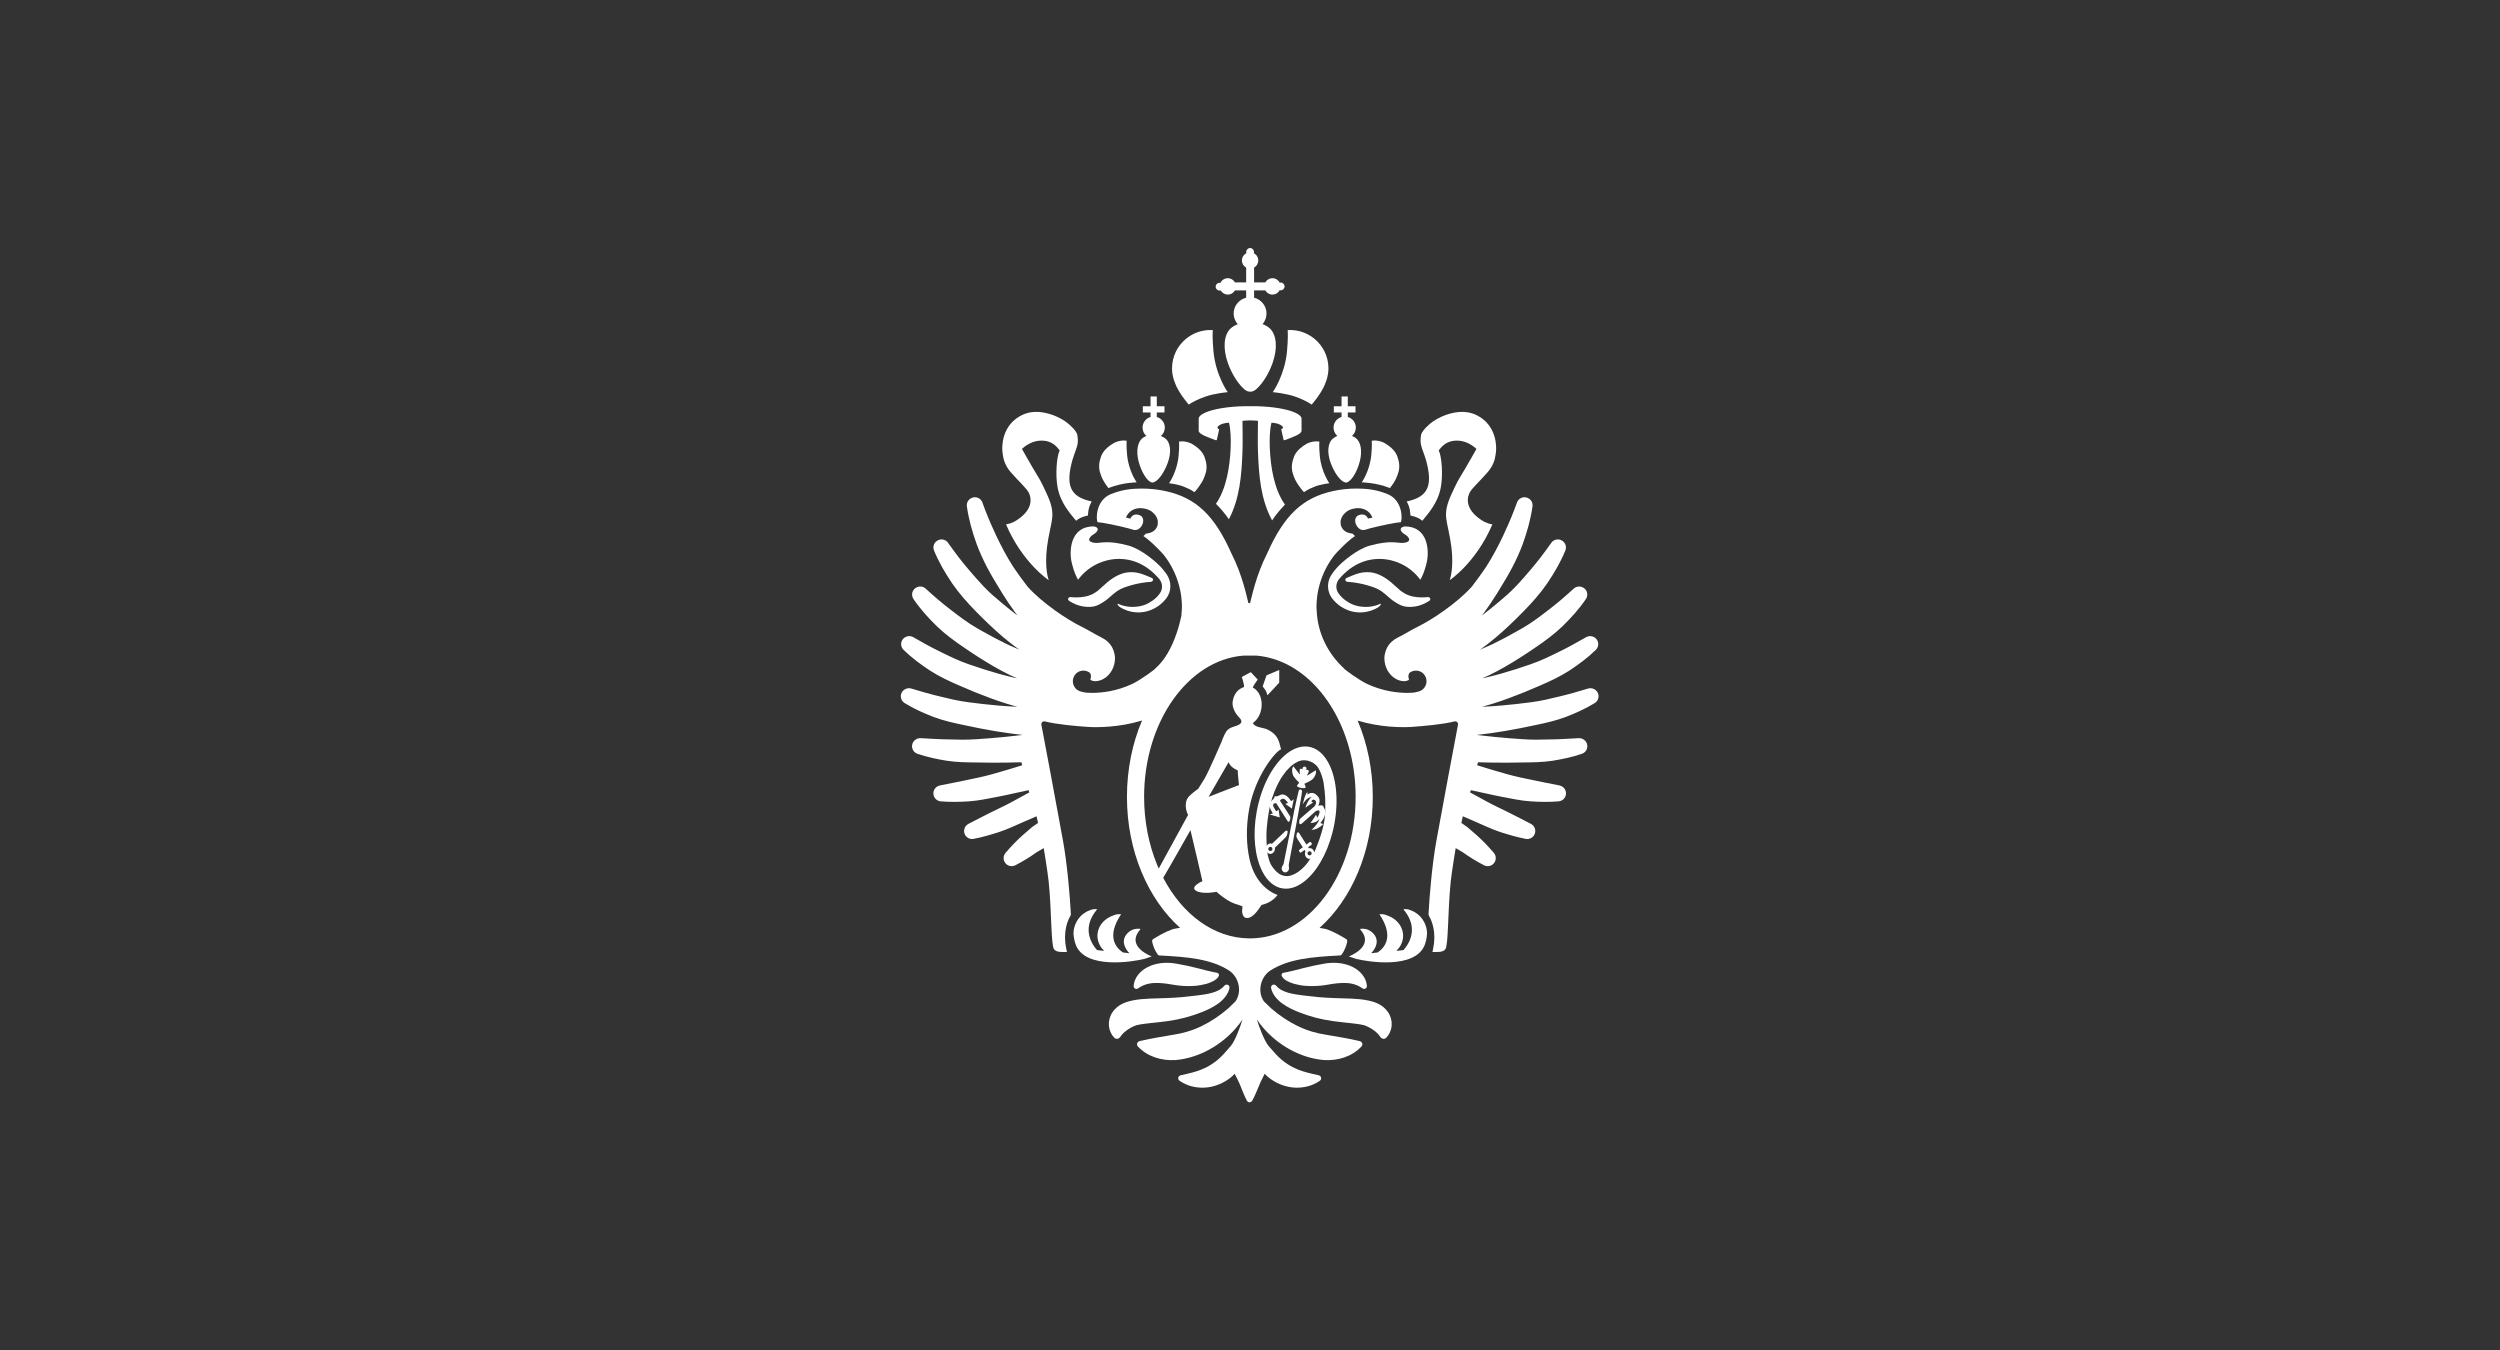 <?xml version="1.0" encoding="UTF-8" standalone="no"?> <svg xmlns:dc="http://purl.org/dc/elements/1.1/" xmlns:cc="http://creativecommons.org/ns#" xmlns:rdf="http://www.w3.org/1999/02/22-rdf-syntax-ns#" xmlns:svg="http://www.w3.org/2000/svg" xmlns="http://www.w3.org/2000/svg" viewBox="0 0 2666.667 1440" height="1440" width="2666.667" xml:space="preserve" id="svg2" version="1.1"><rect x="0" y="0" width="2666.667" height="1440" fill="#333333" stroke="none"/><defs id="defs6"></defs><g transform="matrix(1.333,0,0,-1.333,0,1440)" id="g10"><g transform="scale(0.1)" id="g12"><path id="path14" style="fill:#ffffff;fill-opacity:1;fill-rule:nonzero;stroke:none" d="m 9407.44,7725.45 c 1.97,-4.81 3.94,-9.4 5.88,-13.52 35.11,-74.63 99.35,-146.81 99.35,-146.81 0,0 0.72,0.51 1.17,0.85 l 0.17,-0.19 c 0,0 9.25,6.98 28,17.59 6.34,3.58 13.74,7.57 22.26,11.85 20.34,10.15 46.7,21.83 79.45,33.41 77.43,27.36 180.43,35.96 180.43,35.96 0,0 -95.96,133.51 -114.04,326.38 -10.24,109.28 -6.01,166.65 -4.81,169.94 -6.49,0.41 -12.94,0.98 -19.53,0.98 -72.86,0 -139.7,-25.49 -192.36,-67.89 -1.31,-1.03 -2.64,-2.04 -3.93,-3.07 -67.71,-56.35 -110.86,-141.22 -110.86,-236.2 0,-26.47 3.7,-52.02 10,-76.53 4.98,-15.61 11.84,-35.71 18.82,-52.75"></path><path id="path16" style="fill:#ffffff;fill-opacity:1;fill-rule:nonzero;stroke:none" d="m 11256,6789.9 c 31.5,-49.87 30,-112.26 30,-112.26 0.4,-0.13 63.4,-10.99 94.6,-42.12 0,0 4.8,4.79 5.5,5.67 42.6,52.42 121,138.25 143.6,262.88 18.4,101.49 6.5,243.69 -14.9,289.14 -0.8,1.64 -1.4,4.12 -2.2,5.5 20.3,23.61 53.9,78.28 146.9,78.28 34.1,0 64.5,-9.37 89.2,-21.09 40.8,-19.65 65.9,-45.52 65.9,-45.52 0,0 -80.2,-142.73 -122.1,-210.7 -21.5,-34.77 -37.2,-61.81 -80.3,-156.98 -36,-79.28 -45.6,-131.89 -39.4,-188.68 5.2,-47.72 30.5,-138.9 41.5,-230.51 20.9,-175.68 -13.7,-261.48 -13.7,-261.48 0,0 0.9,0.59 2.1,1.42 -0.3,-0.71 -0.8,-2.07 -0.8,-2.07 0,0 208.3,137.51 339.9,444.62 -0.5,0.1 -0.9,0.27 -1.4,0.37 0,0 0,0.19 0.1,0.29 -24.5,4.47 -43.9,11.21 -61.4,19.89 -17.3,8.78 -32.7,19.5 -49,31.94 -116.5,89.06 -90.3,183.79 -52.4,228.4 10.8,12.69 22,24.99 33.6,37.32 29.3,31.28 60.9,62.79 94.2,101.58 42,48.99 57.3,97.97 62.6,141.25 1.9,14.86 4,29.79 4,45.22 0,129.17 -62.7,217.14 -142.5,261.17 -26.5,14.82 -54.9,24.78 -83.6,29.74 -89.3,15.41 -198.6,-18.17 -278.5,-72.55 -30.4,-20.7 -80.6,-66.76 -94.6,-101.4 -17.5,-87.09 8.5,-109.19 34.9,-199.2 0.5,-1.8 1.7,-3.18 2.2,-5.04 54.7,-200.14 26.6,-297.02 -154,-335.08"></path><path id="path18" style="fill:#ffffff;fill-opacity:1;fill-rule:nonzero;stroke:none" d="m 10362.1,6968.68 c 23.5,-49.95 66.5,-98.26 66.5,-98.26 0,0 0.4,0.26 0.5,0.34 0.2,-0.31 6.3,-6.44 6.3,-6.44 0,0 23.5,20.65 85.5,44.71 51.2,19.9 116.6,26.88 116.6,26.88 0,0 -64.2,89.35 -76.3,218.45 -7,74.76 -3.9,113.48 -3.2,114.08 -0.4,0.09 -0.9,0.04 -1.4,0.12 l 0.1,0.54 c -32.7,5.5 -66.5,-0.88 -97.6,-15.61 -21.5,-11.95 -40.5,-25.09 -56.4,-39.29 -27.7,-24.69 -46.3,-52.37 -53.5,-81.95 -11.3,-31.56 -15.4,-66.39 -8.6,-102.44 0.6,-3.11 11.7,-40.34 21.5,-61.13"></path><path id="path20" style="fill:#ffffff;fill-opacity:1;fill-rule:nonzero;stroke:none" d="m 10647.2,7100.95 c 27.8,-77.4 73.8,-142.36 109.3,-155.97 5.5,-2.26 10.7,-3.68 15.6,-3.68 h 0.1 c 36.7,4.35 85.3,78.43 108.8,169.1 22.1,84.8 7.1,155.8 -30,185.85 -8.5,6.37 -17.8,11.79 -27.6,16.14 -1.6,0.71 -3.4,1 -5,1.66 18.5,16.44 31,39.99 31,66.57 0,41.15 -27.1,74.67 -64.3,85.4 v 36.16 h 61.6 v 49.65 h -61.6 v 78.58 h -50.1 v -78.58 h -61.7 v -49.65 h 61.7 v -36.16 c -37.1,-10.73 -63.8,-44.25 -63.8,-85.4 0,-26.27 11.5,-49.59 29.9,-66.01 -14.9,-6.48 -28.5,-15.18 -40.3,-25.77 -34.5,-33.16 -43.2,-105.2 -13.6,-187.89"></path><path id="path22" style="fill:#ffffff;fill-opacity:1;fill-rule:nonzero;stroke:none" d="m 10898.1,6942.82 c 0,0 109.5,-0.82 218.9,-43.54 1.9,-0.76 3.3,-1.81 5.1,-2.7 14.6,18.69 35.9,48.13 50.1,78.36 9.8,20.78 20.9,58.02 21.5,61.12 6.8,36.06 2.8,70.89 -8.6,102.45 -7.2,29.58 -25.8,57.26 -53.5,81.94 -15.9,14.2 -34.9,27.35 -56.3,39.3 -0.3,0.11 -0.6,0.18 -0.8,0.3 -0.2,0.11 -0.4,0.24 -0.6,0.35 -31.1,14.73 -64.9,21.12 -97.6,15.61 0.7,-0.6 3.8,-39.33 -3.2,-114.09 -12.1,-129.1 -76.3,-218.45 -76.3,-218.45 0,0 1,-0.1 1.7,-0.15 l -0.4,-0.5"></path><path id="path24" style="fill:#ffffff;fill-opacity:1;fill-rule:nonzero;stroke:none" d="m 10184.6,7664.59 c 0,0 103,-8.6 180.4,-35.96 32.8,-11.58 59.2,-23.26 79.5,-33.41 8.5,-4.28 15.9,-8.27 22.3,-11.85 18.7,-10.61 28,-17.59 28,-17.59 l 0.1,0.19 c 0.5,-0.34 1.2,-0.85 1.2,-0.85 0,0 64.2,72.18 99.3,146.81 2,4.12 4,8.71 5.9,13.52 7,17.04 13.9,37.14 18.8,52.75 6.3,24.51 10.1,50.06 10.1,76.53 0,94.98 -43.2,179.85 -110.9,236.2 -1.3,1.03 -2.6,2.04 -3.9,3.07 -52.7,42.4 -119.5,67.89 -192.4,67.89 -6.6,0 -13,-0.57 -19.5,-0.98 1.2,-3.29 5.4,-60.66 -4.8,-169.94 -18.1,-192.87 -114.1,-326.38 -114.1,-326.38"></path><path id="path26" style="fill:#ffffff;fill-opacity:1;fill-rule:nonzero;stroke:none" d="m 10252.6,7368 c 0,0 12,-60.18 19.3,-87.14 0.4,0.1 7.4,-0.34 7.4,-0.66 45.8,18.4 135.7,45.28 135.7,75.32 v 76.15 19.88 c 0,17.4 -17.6,33.77 -48.7,48.04 -63.3,29.59 -182.1,50.08 -317.1,52.6 l -78.38,0.22 c -139.34,-1.47 -264.4,-22.35 -329.61,-52.82 -31.09,-14.27 -49.22,-30.64 -49.22,-48.04 v -19.88 -76.15 c 0,-30.04 90.78,-56.92 136.56,-75.32 0,0.32 7.34,0.76 7.78,0.66 7.24,26.96 19.52,87.14 19.52,87.14 0,0 -9.82,3.97 -11.68,7.98 -5.59,12.05 4.58,18.99 21.55,28.51 16.88,9.24 44.78,14.76 68.46,15.69 14.4,-52.74 16.48,-135.43 13.39,-206.39 -6.23,-142.43 -33.18,-321.18 -117.54,-442.81 32.12,-31.1 67.47,-71.53 103.74,-123.34 87.48,167.81 101.28,351.36 108.6,540.44 3.25,83.27 -0.1,180.73 0.01,247.37 8.16,0.12 35.22,3.38 62.22,3.38 26.9,0 53.7,-3.26 61.8,-3.38 0.1,-66.64 -3.3,-164.1 0,-247.37 7.4,-192.46 21.2,-379.27 113,-549.5 33.2,48.62 65.9,87.77 96.1,118.66 2.1,3 4,5.81 6.3,8.86 -87,121.68 -114.3,303.43 -120.6,447.69 -3.1,70.96 -1,153.65 13.4,206.39 23.6,-0.93 51.5,-6.45 68.4,-15.69 16.9,-9.52 27.1,-16.46 21.5,-28.51 -1.9,-4.01 -11.9,-7.98 -11.9,-7.98"></path><path id="path28" style="fill:#ffffff;fill-opacity:1;fill-rule:nonzero;stroke:none" d="m 11432.2,6023.85 c -0.5,0.12 -0.8,0.56 -1.3,0.64 -1.3,0.22 -2.6,0.56 -4,0.44 l -2.2,-0.18 c -5.1,-0.46 -9.7,-0.97 -14.4,-1.47 -50,-3.08 -98.7,0.65 -138.9,16.36 -22.7,7.5 -42.4,20.36 -61.4,33.87 -4.5,3.64 -55.4,48.64 -64.6,57.18 -36.8,34.51 -106.5,85.09 -178.6,92.23 -81.2,8.04 -133,-21.67 -191.2,-44.62 -5.4,-2.19 -9.6,-7.45 -10,-13.69 -0.4,-6.81 3.5,-12.78 9.5,-15.37 2,-1.13 4.2,-1.94 6.6,-2.08 57.7,-4.15 112.6,-13.96 164.6,-29.29 38.7,-11.66 77,-24.1 107.3,-45.66 39.9,-28.36 74.3,-64.39 97.2,-78.91 29.7,-18.85 56.1,-37.05 90.2,-43.87 35.9,-6.06 73.2,-3.59 108.1,5.52 1.6,0.41 3.1,0.94 4.7,1.37 9.3,2.3 18.1,5.82 27.1,9.18 12.1,4.84 23.9,10.29 34.9,16.74 0.5,0.26 0.9,0.54 1.4,0.81 7.1,4.2 14.7,7.67 21.3,12.63 0.2,0.15 0.5,0.23 0.7,0.38 4.1,3.19 6.6,8.39 6.1,13.99 -0.6,7.24 -6.2,12.61 -13,13.78 -0.1,0.01 -0.1,0.01 -0.1,0.02"></path><path id="path30" style="fill:#ffffff;fill-opacity:1;fill-rule:nonzero;stroke:none" d="m 11209.1,6560.21 c 3.7,-11.53 15.9,-23.71 29.7,-31.73 43.4,-25.19 58.8,-62.14 -6.1,-69.83 -47.4,-5.61 -96.7,25.93 -271.7,-22.1 -102.6,-28.18 -223.5,-131.76 -265.5,-179.46 -13,-14.78 -26.4,-31.88 -38.9,-49.91 -40.6,-58.61 -40.1,-137.48 3.7,-193.67 26.2,-33.45 55.3,-55.18 63.9,-60.95 153.6,-104.04 297.7,-17.86 313.4,-2.15 12.6,12.57 13.4,17.58 11,20.82 -0.3,0.4 -0.8,0.3 -1.1,0.6 -0.1,-0.04 -0.2,-0.07 -0.3,-0.12 0,0.04 0.1,0.15 0,0.18 -0.3,0.39 -48.8,-25.78 -116.9,-25.78 -38.6,0 -78.2,6.79 -111,21.52 -24,10.96 -79.6,40.64 -112.3,93.12 -21.3,34.02 -16.8,77.92 8.8,108.71 25.8,30.93 57.1,60.1 86.4,81.64 65.9,48.49 141.6,77.74 229.4,79.09 2.1,0.03 4.1,0.26 6.3,0.26 44.2,0 86.4,-7.68 126.2,-20.74 20.1,-6.59 39.5,-14.73 58.1,-24.18 56.3,-28.86 105.1,-70.24 142.3,-120.86 0.1,0.16 0.2,0.38 0.3,0.55 0.4,-0.43 0.8,-0.78 1.1,-1.21 14.3,24.43 30.5,61.08 44.2,112.37 2.4,9.05 4.8,18.25 7.1,28.22 19.5,86.03 13.8,285.83 -176.2,285.83 -3.5,0 -7,-1.57 -10.5,-2.38 -20.2,-5.42 -25.1,-16.3 -21.4,-27.84"></path><path id="path32" style="fill:#ffffff;fill-opacity:1;fill-rule:nonzero;stroke:none" d="m 8086.67,7025.79 c 33.29,-38.79 64.92,-70.3 94.22,-101.58 11.56,-12.33 22.75,-24.63 33.54,-37.32 37.92,-44.61 64.15,-139.34 -52.37,-228.4 -16.29,-12.44 -31.66,-23.16 -49.01,-31.94 -17.43,-8.68 -36.88,-15.42 -61.36,-19.89 0.04,-0.1 0.13,-0.29 0.13,-0.29 -0.54,-0.1 -0.93,-0.27 -1.47,-0.37 131.64,-307.11 339.9,-444.62 339.9,-444.62 0,0 -0.48,1.36 -0.75,2.07 1.21,-0.83 2.08,-1.42 2.08,-1.42 0,0 -34.64,85.8 -13.66,261.48 10.94,91.61 36.24,182.79 41.47,230.51 6.23,56.79 -3.47,109.4 -39.41,188.68 -43.16,95.17 -58.8,122.21 -80.28,156.98 -41.97,67.97 -122.1,210.7 -122.1,210.7 0,0 25.04,25.87 65.86,45.52 24.73,11.72 55.12,21.09 89.25,21.09 93,0 126.58,-54.67 146.9,-78.28 -0.8,-1.38 -1.48,-3.86 -2.25,-5.5 -21.43,-45.45 -33.33,-187.65 -14.92,-289.14 22.61,-124.63 101.03,-210.46 143.6,-262.88 0.72,-0.88 5.57,-5.67 5.57,-5.67 31.13,31.13 94.16,41.99 94.6,42.12 0,0 -1.54,62.39 29.91,112.26 -180.56,38.06 -208.67,134.94 -153.92,335.08 0.51,1.86 1.64,3.24 2.17,5.04 26.44,90.01 52.42,112.11 34.94,199.2 -14.02,34.64 -64.24,80.7 -94.63,101.4 -79.86,54.38 -189.17,87.96 -278.47,72.55 -28.71,-4.96 -57.11,-14.92 -83.62,-29.74 -79.84,-44.03 -142.49,-132 -142.49,-261.17 0,-15.43 2.09,-30.36 3.92,-45.22 5.34,-43.28 20.61,-92.26 62.65,-141.25"></path><path id="path34" style="fill:#ffffff;fill-opacity:1;fill-rule:nonzero;stroke:none" d="m 9354.65,6935.91 c 0,0 65.39,-6.98 116.63,-26.88 61.97,-24.06 85.51,-44.71 85.51,-44.71 0,0 6.04,6.13 6.31,6.44 0.1,-0.08 0.46,-0.34 0.46,-0.34 0,0 43.01,48.31 66.51,98.26 9.78,20.79 20.94,58.02 21.52,61.13 6.75,36.05 2.72,70.88 -8.66,102.44 -7.18,29.58 -25.76,57.26 -53.46,81.95 -15.93,14.2 -34.87,27.34 -56.36,39.29 -31.09,14.73 -64.91,21.11 -97.64,15.61 l 0.1,-0.54 c -0.48,-0.08 -0.96,-0.03 -1.43,-0.12 0.71,-0.6 3.84,-39.32 -3.17,-114.08 -12.1,-129.1 -76.32,-218.45 -76.32,-218.45"></path><path id="path36" style="fill:#ffffff;fill-opacity:1;fill-rule:nonzero;stroke:none" d="m 9220.01,6941.3 h 0.04 c 4.89,0 10.14,1.42 15.58,3.68 35.57,13.61 81.54,78.57 109.35,155.97 29.56,82.69 20.93,154.73 -13.59,187.89 -11.96,10.74 -26.28,18.68 -41.52,25.08 18.57,16.44 31.12,40.05 31.12,66.7 0,41.15 -27.1,74.67 -64.32,85.4 v 36.16 h 61.6 v 49.65 h -61.6 v 78.58 h -50.05 v -78.58 h -61.66 v -49.65 h 61.66 v -36.16 c -37.08,-10.73 -63.83,-44.25 -63.83,-85.4 0,-26.63 11.87,-50.23 30.67,-66.67 -1.5,-0.63 -3.19,-0.89 -4.67,-1.56 -9.84,-4.35 -19.12,-9.77 -27.61,-16.14 -37.12,-30.05 -52.09,-101.05 -30.05,-185.85 23.52,-90.67 72.17,-164.75 108.88,-169.1"></path><path id="path38" style="fill:#ffffff;fill-opacity:1;fill-rule:nonzero;stroke:none" d="m 8819.96,6974.94 c 14.21,-30.23 35.47,-59.67 50.13,-78.36 1.79,0.89 3.15,1.94 5.1,2.7 109.37,42.72 218.86,43.54 218.86,43.54 l -0.35,0.5 c 0.63,0.05 1.68,0.15 1.68,0.15 0,0 -64.23,89.35 -76.33,218.45 -7,74.76 -3.88,113.49 -3.16,114.09 -32.73,5.51 -66.55,-0.88 -97.64,-15.61 -0.2,-0.11 -0.35,-0.24 -0.55,-0.35 -0.26,-0.12 -0.53,-0.19 -0.78,-0.3 -21.5,-11.95 -40.43,-25.1 -56.37,-39.3 -27.69,-24.68 -46.28,-52.36 -53.46,-81.94 -11.38,-31.56 -15.41,-66.39 -8.65,-102.45 0.58,-3.1 11.74,-40.34 21.52,-61.12"></path><path id="path40" style="fill:#ffffff;fill-opacity:1;fill-rule:nonzero;stroke:none" d="m 9210.43,6147.16 c 2.47,0.14 4.68,0.95 6.69,2.08 5.9,2.59 9.88,8.56 9.5,15.37 -0.4,6.24 -4.61,11.5 -10.02,13.69 -58.26,22.95 -110.07,52.66 -191.28,44.62 -72.04,-7.14 -141.71,-57.72 -178.58,-92.23 -9.12,-8.54 -60.09,-53.54 -64.52,-57.18 -19.06,-13.51 -38.7,-26.37 -61.47,-33.87 -40.22,-15.71 -88.84,-19.44 -138.89,-16.36 -4.68,0.5 -9.31,1.01 -14.36,1.47 l -2.24,0.18 c -1.39,0.12 -2.68,-0.22 -4.01,-0.44 -0.48,-0.08 -0.77,-0.52 -1.23,-0.64 -0.03,-0.01 -0.07,-0.01 -0.1,-0.02 -6.86,-1.17 -12.43,-6.54 -13.03,-13.78 -0.54,-5.6 1.96,-10.8 6.13,-13.99 0.2,-0.15 0.44,-0.23 0.64,-0.38 6.65,-4.96 14.19,-8.43 21.32,-12.63 0.46,-0.27 0.91,-0.55 1.37,-0.81 10.99,-6.45 22.79,-11.9 34.95,-16.74 8.92,-3.36 17.78,-6.88 27.12,-9.18 1.55,-0.43 3.06,-0.96 4.63,-1.37 34.96,-9.11 72.26,-11.58 108.13,-5.52 34.1,6.82 60.45,25.02 90.18,43.87 22.92,14.52 57.33,50.55 97.21,78.91 30.3,21.56 68.64,34 107.26,45.66 52.08,15.33 106.98,25.14 164.6,29.29"></path><path id="path42" style="fill:#ffffff;fill-opacity:1;fill-rule:nonzero;stroke:none" d="m 8574.98,6304.6 c 2.25,-9.97 4.64,-19.17 7.07,-28.22 13.73,-51.29 29.89,-87.94 44.25,-112.37 0.31,0.43 0.72,0.78 1.04,1.21 0.09,-0.17 0.19,-0.39 0.29,-0.55 37.27,50.62 86.05,92 142.36,120.86 18.59,9.45 37.98,17.59 58.07,24.18 39.8,13.06 82.05,20.74 126.25,20.74 2.12,0 4.18,-0.23 6.29,-0.26 87.8,-1.35 163.47,-30.6 229.41,-79.09 29.3,-21.54 60.53,-50.71 86.31,-81.64 25.67,-30.79 30.11,-74.69 8.89,-108.71 -32.73,-52.48 -88.32,-82.16 -112.37,-93.12 -32.82,-14.73 -72.35,-21.52 -110.96,-21.52 -68.15,0 -116.66,26.17 -116.95,25.78 -0.02,-0.03 0.05,-0.14 0.03,-0.18 -0.1,0.05 -0.2,0.08 -0.3,0.12 -0.31,-0.3 -0.77,-0.2 -1.06,-0.6 -2.44,-3.24 -1.62,-8.25 10.94,-20.82 15.71,-15.71 159.87,-101.89 313.47,2.15 8.52,5.77 37.69,27.5 63.82,60.95 43.88,56.19 44.31,135.06 3.72,193.67 -12.49,18.03 -25.86,35.13 -38.88,49.91 -42.01,47.7 -162.91,151.28 -265.54,179.46 -174.94,48.03 -224.28,16.49 -271.62,22.1 -64.95,7.69 -49.55,44.64 -6.11,69.83 13.78,8.02 25.97,20.2 29.65,31.73 3.69,11.54 -1.13,22.42 -21.38,27.84 -3.48,0.81 -7.01,2.38 -10.5,2.38 -189.98,0 -195.65,-199.8 -176.19,-285.83"></path><path id="path44" style="fill:#ffffff;fill-opacity:1;fill-rule:nonzero;stroke:none" d="m 10886.4,3374.02 0.3,-2.1 c 0.4,0.05 0.7,-0.04 1.1,0.01 -0.6,0.72 -0.9,1.37 -1.4,2.09"></path><path id="path46" style="fill:#ffffff;fill-opacity:1;fill-rule:nonzero;stroke:none" d="m 10104,5310.81 c 6.4,-12.61 31.2,-32.63 36.6,-71.24 0.6,-4.13 95.8,101.01 95.8,101.01 v 101.09 l -101.6,-42.88 -30.8,-87.98"></path><path id="path48" style="fill:#ffffff;fill-opacity:1;fill-rule:nonzero;stroke:none" d="m 9483.41,2659.58 c 46.1,12.3 87.95,26.47 132.53,43.56 21.98,8.6 44.08,18.2 65.95,29.36 22.13,11.22 44.03,24.01 65.31,39.02 21.02,14.67 40.42,33.22 57.01,54.15 8.45,10.37 15.2,21.82 21.24,34.07 2.86,6.44 6.03,13.15 8.13,19.14 l 4.12,16.63 0.18,0.58 c 2.99,12.03 -4.3,24.23 -16.32,27.23 -4.68,1.18 -9.24,0.54 -13.41,-1.08 -4.03,-1.26 -7.68,-3.54 -10.42,-6.77 -13.92,-16.32 -28.83,-27.61 -44.89,-36.3 -15.86,-8.4 -32.8,-14.39 -51.07,-20.1 -37.11,-10.77 -77.92,-16.41 -119.69,-21.78 -41.22,-5.27 -86.02,-9.87 -126.93,-13.9 -41.05,-3.71 -82.85,-5.77 -125.28,-7.29 l -131.41,-4.29 c -45.65,-2.41 -93.18,-4.79 -147.73,-17.35 -20.67,-4.99 -43.07,-11.2 -65.99,-22.03 -7.7,-3.58 -15.46,-7.66 -23.24,-12.43 -29.83,-18.59 -59.65,-48.86 -74.27,-84.05 -15.34,-35.01 -17.12,-70.02 -11.13,-99.53 6.83,-29.78 18.96,-55.44 40.28,-77.71 8.55,-8.89 21.36,-10.91 32.09,-6.35 3.66,1.33 13.02,9.42 13.02,9.42 37.84,61.17 118.89,93.96 134.68,97.76 65.46,15.24 159.04,19.36 249.13,32.64 45.78,6.66 91.93,15.28 138.11,27.4"></path><path id="path50" style="fill:#ffffff;fill-opacity:1;fill-rule:nonzero;stroke:none" d="m 9071.26,2912.61 c -0.84,-12.12 8.32,-22.54 20.43,-23.39 5.1,-0.31 9.89,1.08 13.78,3.76 l 0.72,0.48 c 0.18,0.12 0.44,0.05 0.44,0.05 l 7.14,4.82 c 10.45,7.07 20.98,12.88 31.53,17.76 32.35,14.71 65.02,20.02 97.12,20.75 44.17,1.29 89.02,-4.07 140.66,-13.28 55.67,-10.01 118.49,-14.57 179.42,-9.61 30.86,2.28 62.11,8.22 93.86,16.81 15.82,5.32 31.97,10.64 48.28,19.23 0.15,0.08 0.32,0.18 0.32,0.18 0.44,0.23 0.72,0.32 1.02,0.47 15.02,8.54 36.08,19.36 46.67,42.61 4.12,9.03 0.1,19.67 -8.94,23.79 -1.34,0.62 -2.77,1.11 -4.15,1.34 0,0 -61.88,11.62 -87.06,18.87 l -78.64,20.2 c -53.93,13.2 -105.25,24.64 -162.98,34.43 -61.34,10.55 -134.22,10.11 -202.13,-16.36 -8.57,-3.32 -17.05,-7.18 -25.38,-11.51 -57.8,-29.69 -107.54,-83.27 -112.11,-151.4"></path><path id="path52" style="fill:#ffffff;fill-opacity:1;fill-rule:nonzero;stroke:none" d="m 9159.96,3130.16 c 2.8,0.7 38.93,13.66 55.99,19.34 0,0 -0.39,0.12 -0.44,0.13 0.63,0.21 -212.53,77.19 -91.57,214.54 l 0.52,5.31 c -0.39,-0.49 -0.66,0.99 -0.97,0.52 -20.3,2.62 -40.95,0.84 -59.85,-6.97 -19.01,-7.57 -35.76,-20.11 -49.55,-37.21 -57.91,-71.82 21.51,-149.73 23.64,-151.22 -11.88,0.86 -40.38,5.14 -52.22,6.44 -51.52,35.21 -136.95,122.03 -14.42,305.73 -3.11,0.42 -6.22,0.58 -9.32,0.73 -17.68,0.84 -35.09,-2.53 -51.35,-9.7 -9.52,-3.12 -18.66,-6.92 -27.42,-11.27 -60.3,-29.39 -101.45,-86.43 -101.45,-152.59 0,-27 7.38,-52.24 19.53,-75.05 8.83,-16.56 20.71,-31.41 34.57,-44.53 -9.07,0.78 -48.14,3.2 -57.43,5.95 -56.14,64.55 -118.16,185.34 1.51,326.68 -3.11,0.41 -6.21,0.55 -9.32,0.7 -17.67,0.84 -35.08,-2.54 -51.35,-9.72 -10.79,-3.92 -20.87,-8.7 -30.27,-14.17 -66.26,-37.83 -98.6,-110.26 -98.6,-170 0,-26.99 9.76,-70.98 19.54,-94.91 78.58,-192.35 449.84,-134.03 550.23,-108.73"></path><path id="path54" style="fill:#ffffff;fill-opacity:1;fill-rule:nonzero;stroke:none" d="m 11047.9,2760 c -7.8,4.77 -15.6,8.85 -23.3,12.43 -22.9,10.83 -45.3,17.04 -66,22.03 -54.5,12.56 -102,14.94 -147.7,17.35 l -131.4,4.29 c -42.4,1.52 -84.2,3.58 -125.3,7.29 -40.9,4.03 -85.7,8.63 -126.9,13.9 -41.8,5.37 -82.6,11.01 -119.7,21.78 -18.3,5.71 -35.2,11.7 -51.1,20.1 -16,8.69 -30.9,19.98 -44.9,36.3 -2.7,3.23 -6.3,5.51 -10.4,6.77 -4.1,1.62 -8.7,2.26 -13.4,1.08 -12,-3 -19.3,-15.2 -16.3,-27.23 l 0.2,-0.58 4.1,-16.63 c 2.1,-5.99 5.3,-12.7 8.1,-19.14 6.1,-12.25 12.8,-23.7 21.3,-34.07 16.6,-20.93 36,-39.48 57,-54.15 21.3,-15.01 43.2,-27.8 65.3,-39.02 21.9,-11.16 44,-20.76 65.9,-29.36 44.6,-17.09 86.5,-31.26 132.6,-43.56 46.2,-12.12 92.3,-20.74 138.1,-27.4 90.1,-13.28 183.7,-17.4 249.1,-32.64 15.8,-3.8 96.8,-36.59 134.7,-97.76 0,0 9.3,-8.09 13,-9.42 10.7,-4.56 23.6,-2.54 32.1,6.35 21.3,22.27 33.4,47.93 40.3,77.71 6,29.51 4.2,64.52 -11.2,99.53 -14.6,35.19 -44.4,65.46 -74.2,84.05"></path><path id="path56" style="fill:#ffffff;fill-opacity:1;fill-rule:nonzero;stroke:none" d="m 10303.4,2950.64 c 0.3,-0.15 0.6,-0.24 0.9,-0.39 0.1,-0.08 0.3,-0.18 0.3,-0.18 16.5,-8.67 32.6,-13.99 48.4,-19.31 31.8,-8.59 63,-14.53 93.9,-16.81 60.9,-4.96 123.7,-0.4 179.4,9.61 51.6,9.21 96.5,14.57 140.7,13.28 32.1,-0.73 64.7,-6.04 97.1,-20.75 10.5,-4.88 21.1,-10.69 31.5,-17.76 l 7,-4.7 c 0.2,-0.12 0.4,-0.05 0.4,-0.05 l 0.9,-0.6 c 3.9,-2.68 8.7,-4.07 13.8,-3.76 12.1,0.85 21.3,11.27 20.4,23.39 -4.5,68.13 -54.3,121.71 -112.1,151.4 -8.3,4.33 -16.8,8.19 -25.4,11.51 -67.9,26.47 -140.8,26.91 -202.1,16.36 -57.7,-9.79 -109.1,-21.23 -163,-34.43 l -78.6,-20.2 c -25.2,-7.25 -87.1,-18.87 -87.1,-18.87 -1.4,-0.23 -2.8,-0.72 -4.1,-1.34 -9.1,-4.12 -13.1,-14.76 -9,-23.79 10.6,-23.25 31.7,-34.07 46.7,-42.61"></path><path id="path58" style="fill:#ffffff;fill-opacity:1;fill-rule:nonzero;stroke:none" d="m 11320.6,3503.8 c -9.4,5.47 -19.5,10.25 -30.3,14.17 -16.3,7.18 -33.7,10.56 -51.3,9.72 -3.1,-0.15 -6.2,-0.29 -9.4,-0.7 119.7,-141.34 57.7,-262.13 1.6,-326.68 -9.3,-2.75 -48.4,-5.17 -57.5,-5.95 13.9,13.12 25.8,27.97 34.6,44.53 12.1,22.81 19.5,48.05 19.5,75.05 0,66.16 -41.1,123.2 -101.4,152.59 -8.8,4.35 -17.9,8.15 -27.4,11.27 -16.3,7.17 -33.7,10.54 -51.4,9.7 -3.1,-0.15 -6.2,-0.31 -9.3,-0.73 122.5,-183.7 37.1,-270.52 -14.4,-305.73 -11.9,-1.3 -40.4,-5.58 -52.3,-6.44 2.2,1.49 81.6,79.4 23.7,151.22 -13.8,17.1 -30.5,29.64 -49.6,37.21 -18.9,7.81 -39.5,9.59 -59.8,6.97 -0.3,0.47 -0.6,-1.01 -1,-0.52 l 0.5,-5.31 c 121,-137.35 -92.2,-214.33 -91.5,-214.54 l -0.5,-0.13 c 17.1,-5.68 53.2,-18.64 56,-19.34 100.4,-25.3 471.7,-83.62 550.3,108.73 9.7,23.93 19.5,67.92 19.5,94.91 0,59.74 -32.3,132.17 -98.6,170"></path><path id="path60" style="fill:#ffffff;fill-opacity:1;fill-rule:nonzero;stroke:none" d="m 10165.1,4366.72 c 39.1,148.67 99.8,229.76 99.8,229.76 34.8,50.58 73.8,88.03 113.6,108 32,18.21 72.6,20.1 113,2.06 20.7,-9.25 38.9,-23.77 52.8,-41.72 0.1,-0.09 0.1,-0.18 0.2,-0.27 2.6,-4.08 4.4,-6.97 6.6,-10.57 2.7,-5.05 5.4,-10.07 8.1,-15.41 13.7,-27.72 23.1,-56.76 30.4,-90.29 0.8,-3.94 1.5,-8.11 2.1,-12.1 14.4,-102.27 13.7,-117.04 12.9,-224.51 -0.1,-6.07 -2.9,-46.63 -3.6,-52.65 -5,-40.35 -21.1,-124.59 -68.2,-238.23 -14.1,-44.15 -46.4,-84.56 -45.4,-85.25 -55.5,-94.14 -141.7,-149.82 -200.7,-142.92 -44.3,5.19 -69,30.23 -83.8,46.9 -41.1,46.59 -44.4,72.11 -51,92.98 -13.9,44.34 -11.7,66.77 -13.9,89.84 -10.8,115.66 2,200.73 14.4,278.35 1.7,10.47 7,36.5 10.5,53.45 0,0 1,5.68 2.2,11.31 m 463.5,335.77 c -38.6,70.34 -92.3,116.47 -157.6,126.54 -35.1,5.43 -70.9,-0.38 -106,-15.17 -0.3,0.34 -6.8,-2.97 -6.8,-2.97 -26.4,-12.02 -52.3,-28.95 -77.3,-50.73 -102,-88.86 -188.7,-253.6 -224.7,-450.3 -34.5,-188.02 -14.5,-361.96 43.9,-477.08 38.8,-76.65 94.5,-127.48 163.2,-138.07 67.5,-10.42 137,19.6 200.2,78.35 97.6,90.75 179.8,250.67 214.7,440.81 35.5,194.25 13.3,373.81 -49.6,488.62"></path><path id="path62" style="fill:#ffffff;fill-opacity:1;fill-rule:nonzero;stroke:none" d="m 10172.9,4369.45 c 1,4.59 1.8,8.51 2.4,11.27"></path><path id="path64" style="fill:#ffffff;fill-opacity:1;fill-rule:nonzero;stroke:none" d="m 10264.9,4590.32 c 4.5,6.86 9,13.52 13.5,19.95"></path><path id="path66" style="fill:#ffffff;fill-opacity:1;fill-rule:nonzero;stroke:none" d="m 9914.36,4520.33 c 0,0 -164.75,-62.37 -243.25,-94.13 l 160.53,278.28 c 0.37,-1.37 7.56,-39.02 72.83,-66.42 -2.02,-9.93 9.89,-117.73 9.89,-117.73 z m 87.04,-1226.74 c -1.1,0 -2.21,0.13 -3.31,0.14 -285.34,1.46 -537.54,193.12 -690.1,484.76 71.07,119.9 218.02,381.55 218.02,381.55 13.86,-53.59 95.78,-408.4 95.78,-408.4 0,0 -103.61,-44.7 -51.23,-76.67 52.32,-32.04 163.65,-8.35 163.65,-8.35 0,0 28.26,-25.53 58.85,-46.95 36.29,-27.33 77.38,-47.54 121.62,-59.36 16.8,-6.49 28.38,-10.6 28.38,-10.6 0,0 -10.37,-49.03 5.32,-74.5 6.17,-10 11.98,-18.62 31.93,-18.62 5.71,0 11.58,1.31 17.39,3.45 17.2,6.36 33.8,20.19 43.2,29.89 24,24.61 32.5,42.22 50.4,66.02 -0.7,1.1 0.2,2.75 1.8,4.62 42.5,11.49 87.3,26.93 129.9,80.14 -103.6,40.5 -191.5,135.03 -225.3,291.38 -12.33,57.08 -19.33,119.18 -20,184.81 -0.7,68.54 4.93,140.52 18.45,214.31 0.47,2.57 1.06,5.04 1.55,7.6 48.7,256.19 207.9,451.66 253.9,468.4 -14.3,32.87 -8.2,116.32 -119.8,162.39 -24,9.92 -98.6,14.36 -105.6,48.67 35.1,23.88 61.8,68.72 68.4,122.66 8.9,72.34 -21.6,137.2 -70.3,160.48 11.6,26.64 40.3,63.15 40.3,63.15 l -55.7,59.63 -11.2,-5.99 -60.72,-32.48 c 0,0 18.27,-52.19 18.14,-80.32 -47.96,-15.98 -83.64,-53.78 -91.83,-120.93 -4.01,-32.8 14,-83.86 51.47,-121.34 20.21,-20.21 24.23,-37.35 11.69,-49.89 -27.45,-27.44 -84.2,-20.71 -113.43,-63.28 -18.4,-26.79 -40.58,-88.75 -40.58,-88.75 -13.74,-27.88 -94.52,-221.52 -134.15,-289.79 -9.95,-17.15 -50.21,-80.59 -50.21,-80.59 0,0 -17.53,-12.07 -37.18,-27.87 -15.96,-12.84 -33.29,-28.09 -43.95,-41.7 -30.6,-39.1 -18.24,-109.19 0.43,-138.84 L 9272.4,3852.96 c -9.16,19.52 -13.54,30.41 -13.54,30.41 -66.09,161.28 -103.75,346.26 -103.75,542.83 0,601.72 352.44,1095.17 795.49,1130.43 h 46.35 56.25 c 48.9,-4.06 96.6,-13.77 142.9,-28.41 24.2,-7.67 48,-16.72 71.4,-27.12 336.6,-149.68 580.2,-574.8 580.2,-1074.9 0,-624.54 -379.7,-1132.61 -846.3,-1132.61 z M 12789,5249.41 c -5.1,17.27 -17,30.65 -31.8,38.34 -14.5,7.94 -31.9,10.35 -49,5.28 l -2.7,-0.81 c -73.7,-21.98 -150.7,-45 -226.4,-62.51 -37.9,-9.36 -75.6,-18.4 -113.3,-26.64 -37.6,-7.99 -74.7,-14.4 -115.4,-19.81 -79.2,-10.57 -158.9,-19.48 -238.3,-26.32 -51,-4.24 -103.3,-7.77 -154,-10.01 7.2,1.89 14.4,3.74 22,5.83 22.1,6.13 43.9,12.47 65.4,19.18 42.9,13.44 85.1,27.93 126.7,43.13 83.4,30.49 164.3,63.6 245.1,99.08 80.7,34.56 165.4,73.79 240.3,122.17 75.3,49.72 146.1,101.61 212.3,166.22 20.4,19.89 25.7,51.8 10.7,77.59 -6.7,11.66 -16.6,20.33 -27.9,25.68 -18.6,9.3 -41.2,9.45 -60.5,-1.71 l -2.6,-1.52 c -69.9,-40.31 -143.8,-81.78 -217.5,-117.12 -74.5,-36.53 -145.3,-71.34 -224.9,-98.48 -78.9,-27.63 -159.4,-53.43 -239.5,-75.83 -40,-11.17 -80.2,-21.57 -120.1,-30.67 l -26.6,-5.64 c 20.1,8.6 39.8,17.46 59,26.74 43.5,21.19 85.2,43.8 126.1,67.2 81.5,46.97 159.5,97.25 235.7,149.5 78.1,52.62 156,109.94 223.8,175.33 67.7,66.73 130.1,134.94 184.8,215.74 16.1,23.82 14.6,56.46 -5.6,78.66 -6.1,6.69 -13.4,11.67 -21.1,15.14 -22.7,10.83 -50.6,7.73 -70.3,-10.26 l -2.4,-2.15 c -62.5,-56.91 -129.9,-115.51 -198.5,-167.51 -68.9,-52.98 -136,-104.62 -211.4,-147.77 -14.1,-8.21 -28.4,-15.86 -42.6,-23.9 -62.7,-35.56 -125.9,-69.79 -189.7,-100.51 -12.4,-5.93 -24.7,-11.5 -37.1,-17.16 -23.3,-10.64 -46.6,-20.76 -69.8,-30.22 4.2,2.86 8.5,5.71 12.7,8.61 27.3,19.32 53.1,39.4 78.3,59.76 13.9,11.26 27.9,22.5 41.4,34 74.9,63.65 144.7,130.89 211.5,199.06 0.8,0.87 1.7,1.71 2.6,2.57 70.9,72.1 137.2,146.52 193.5,228.54 55.5,83.03 105.2,166.53 144.1,261.54 11,26.87 2.5,58.78 -22.3,76.21 -0.3,0.27 -0.8,0.28 -1.2,0.53 0,0.04 -0.1,0.09 -0.1,0.09 -28.8,20.31 -68.5,13.43 -88.8,-15.35 l -1.9,-2.68 c -51.2,-72.63 -107.6,-147.73 -166.9,-216.29 -17.7,-20.76 -35.5,-41.38 -53.4,-61.83 -42,-47.79 -85.1,-94.16 -131.9,-135.62 -23.5,-20.82 -47.2,-40.73 -71,-60.76 -43,-36.29 -86.3,-71.57 -130.6,-104.66 6.9,8.88 13.9,17.72 20.4,26.66 36.6,50.29 70.4,101.35 102.6,152.88 22.4,35.76 44.2,71.71 65.4,107.94 37.3,62.5 71.4,126.6 100.9,192.5 13.2,29.53 25.8,59.32 36.9,89.67 35.4,98.77 63.9,196.82 79,303.68 4.2,29.33 -12.7,58.55 -41.8,68.84 -0.1,0.04 -0.2,0.04 -0.3,0.08 -0.4,0.14 -0.6,0.44 -1,0.57 -33.1,11.76 -69.5,-5.59 -81.3,-38.72 l -1.1,-3.13 c -26.8,-75.79 -59.2,-153.72 -94.3,-228.86 -5.5,-11.94 -10.5,-24.37 -16.2,-36.12 -39.6,-81.47 -80.9,-161.56 -129.1,-236.87 -2.9,-4.45 -5.5,-9.07 -8.4,-13.49 -36.2,-53.12 -73.9,-104.67 -112.6,-154.91 -119.1,-132.72 -319.8,-265.54 -428.4,-318.34 -52.8,-25.68 -106.8,-60.87 -161,-87.38 -0.8,-0.41 -1.6,-0.89 -2.5,-1.29 -36.5,-17.69 -67.8,-46 -86.3,-82.13 -4.7,-9.18 -8.5,-18.86 -11.7,-28.76 -5.7,-17.52 -9.3,-36 -9.3,-55.46 0,-69.5 37.8,-136.16 94.7,-165.94 18.9,-10.15 39.9,-16.24 62.4,-16.9 3.8,-0.11 6.7,0.49 10,0.83 19.4,2.05 30.2,10.44 30.2,10.44 0,0 -15.2,40.79 8.1,59.15 3.8,2.54 7.9,4.7 12.1,6.61 10.8,4.86 22.7,7.72 35.2,7.72 11.8,0 22.9,-2.37 33.1,-6.64 30.3,-13.28 51.4,-43.35 51.4,-78.49 0,-43.51 -32.5,-78.99 -74.4,-84.61 -19,-7.47 -55.5,-8.64 -78.7,-8.64 -48.2,0 -95.2,5 -140.8,13.4 -62.8,11.55 -122.6,31.35 -178.5,56.96 -67.8,31.27 -192.4,122.61 -190.5,127.81 -128.2,119.04 -209.3,282.59 -216.3,463.55 -0.3,8.34 -1.3,16.51 -1.3,24.93 0,26.02 1.8,54.4 4.8,79.67 5.3,44.54 15.4,88.39 29.4,130.79 25,75.77 63,146.74 111.6,207.65 4.7,5.93 26.6,30.09 55,58.18 1.6,1.65 3.3,3.32 5,4.99 0.3,0.3 0.6,0.6 0.9,0.9 31.3,30.76 69.2,65.11 101.6,86.32 0,0.01 -0.1,0.02 -0.1,0.03 0.1,0.07 0.2,0.14 0.3,0.2 -2.2,1.4 -5.8,4.61 -9.3,8.07 -4.2,4.05 -8.4,8.46 -10.7,11.01 -59.1,5.75 -80,33.82 -90,57.62 -0.3,0.72 -0.5,1.45 -0.8,2.18 -0.8,1.89 -1.7,3.99 -2.2,5.62 -3.1,8.88 -3,35.75 -1.9,39.54 4.4,21.8 17.5,43.41 28.7,54.01 5.2,5.97 10.8,11.16 16.6,15.69 17.8,13.71 38,21.23 59.4,25.37 5.4,1.14 10.8,2.15 16.2,2.71 0.7,0.08 1.4,0.27 2.1,0.35 54.8,5.75 109,-18.02 130.7,-74.09 l 0.2,-0.4 c -3,-2.1 -34.7,-8.02 -34.7,-8.02 v 0.02 l -0.1,-0.02 c -11.3,24.1 -30,34.23 -51.9,32.58 -7.3,-0.57 -15,-2.44 -22.9,-5.54 -5.1,-2.02 -9.5,-4.67 -13.1,-7.82 -35.2,-29.94 -4.3,-105.7 44.5,-111.03 7.6,-0.8 15.7,0.1 24,3.18 0.3,0.1 0.6,0.23 0.9,0.33 21.4,8.48 157.4,41.14 239.3,54.04 15.6,2.48 29.6,4.31 40.1,5.01 0.3,0.18 0.6,0.38 0.9,0.56 0.1,0.03 0.1,0.08 0.1,0.12 0.1,0.03 0.1,0.06 0.2,0.09 14.1,22.98 14.7,174.09 -104.3,223.3 -94.1,38.89 -175.7,45.18 -249.6,45.27 -67,0.09 -127.8,-6.82 -190.2,-20.53 -242.2,-53.19 -389.6,-193.49 -524.6,-496.97 v -0.06 c -91.4,-179.4 -124.2,-351.48 -137.4,-398.81 0,0 -5.03,-0.05 -13.46,-0.17 -13.58,50.74 -46.36,221.91 -136.49,398.75 v 0.06 c -134.98,303.5 -283.1,443.81 -525.28,497.01 -62.39,13.7 -124,20.62 -190.94,20.53 -73.9,-0.1 -155.56,-6.38 -249.61,-45.27 -119.04,-49.22 -118.45,-200.34 -104.29,-223.32 0.31,-0.18 0.67,-0.38 0.98,-0.56 10.5,-0.7 24.42,-2.53 40.11,-5.01 81.84,-12.9 217.83,-45.56 239.24,-54.04 0.27,-0.1 0.64,-0.23 0.9,-0.33 8.32,-3.08 16.39,-3.98 24.02,-3.18 53.74,5.87 85.85,97.27 31.61,118.65 -7.88,3.1 -15.55,4.97 -22.87,5.54 -21.93,1.64 -40.63,-8.49 -51.87,-32.59 l -0.14,0.02 -0.01,-0.02 c 0,0 -33.43,6.25 -34.97,8.19 l 0.22,0.44 c 21.73,56.07 75.91,79.84 130.7,74.09 0.71,-0.08 1.37,-0.27 2.08,-0.35 5.45,-0.56 10.83,-1.57 16.21,-2.71 28.59,-5.52 55.03,-17.06 76.3,-41.27 11.19,-10.6 24.25,-32.21 28.71,-54.01 1.07,-3.79 1.21,-30.67 -1.87,-39.54 -0.57,-1.63 -1.49,-3.73 -2.23,-5.63 -0.29,-0.73 -0.56,-1.46 -0.87,-2.18 -9.91,-23.79 -30.89,-51.87 -89.94,-57.62 -2.29,-2.55 -6.51,-6.97 -10.69,-11.02 -3.57,-3.46 -7.12,-6.68 -9.35,-8.07 34.54,-22.62 75.35,-60.2 107.71,-92.43 28.36,-28.1 50.33,-52.32 55.06,-58.24 48.56,-60.93 86.55,-131.96 111.57,-207.73 14,-42.4 24.06,-86.38 29.36,-130.92 3.01,-25.27 4.88,-53.89 4.88,-79.91 0,-8.41 -1.04,-17.06 -1.36,-25.4 -0.58,-15.11 -1.75,-30.08 -3.35,-44.94 -16.07,-75.83 -49.9,-199 -112.55,-303.11 -3.22,-4.73 -6.43,-9.47 -9.77,-14.12 h 1.05 c -23.93,-37.45 -51.78,-71.93 -84.12,-100.18 1.89,-5.2 -122.69,-96.54 -190.53,-127.81 -55.85,-25.61 -115.69,-45.41 -178.42,-56.96 -45.59,-8.4 -92.61,-13.4 -140.82,-13.4 -23.17,0 -59.72,1.17 -78.69,8.64 -41.97,5.62 -74.46,41.1 -74.46,84.61 0,35.14 21.16,65.21 51.39,78.49 10.2,4.27 21.38,6.64 33.12,6.64 12.58,0 24.43,-2.86 35.19,-7.72 4.23,-1.91 8.33,-4.07 12.15,-6.61 23.27,-18.36 8.08,-59.15 8.08,-59.15 0,0 10.81,-8.39 30.23,-10.44 3.25,-0.34 6.18,-0.94 9.93,-0.83 22.52,0.66 43.55,6.75 62.47,16.9 56.85,29.78 94.67,96.44 94.67,165.94 0,19.46 -3.54,37.94 -9.29,55.46 -3.25,9.9 -7,19.58 -11.69,28.76 -18.47,36.13 -49.83,64.44 -86.35,82.13 -0.82,0.4 -1.65,0.88 -2.47,1.29 -54.15,26.51 -108.15,61.7 -161.01,87.38 -108.61,52.8 -309.31,185.62 -428.43,318.34 -38.63,50.24 -76.37,101.79 -112.54,154.91 -2.91,4.42 -5.53,9.04 -8.39,13.49 -48.22,75.31 -89.54,155.4 -129.1,236.87 -5.73,11.75 -10.69,24.18 -16.27,36.12 -35.06,75.14 -67.44,153.07 -94.3,228.86 l -1.07,3.13 c -11.76,33.13 -48.15,50.48 -81.29,38.72 -0.38,-0.13 -0.63,-0.43 -1.01,-0.57 -0.11,-0.04 -0.22,-0.04 -0.32,-0.08 -29.01,-10.29 -45.92,-39.51 -41.76,-68.84 15.07,-106.86 43.64,-204.91 79.01,-303.68 11.08,-30.35 23.67,-60.14 36.89,-89.67 29.5,-65.9 63.55,-130 100.91,-192.5 21.15,-36.23 42.95,-72.18 65.35,-107.94 32.27,-51.53 65.99,-102.59 102.63,-152.88 6.54,-8.94 13.53,-17.78 20.39,-26.66 -44.27,33.09 -87.63,68.37 -130.62,104.66 -23.72,20.03 -47.49,39.94 -70.95,60.76 -46.81,41.46 -89.94,87.83 -131.89,135.62 -17.96,20.45 -35.76,41.07 -53.44,61.83 -59.29,68.56 -115.71,143.66 -166.86,216.29 l -1.93,2.68 c -20.25,28.78 -60,35.66 -88.79,15.38 0,0 -0.07,-0.08 -0.12,-0.12 -0.38,-0.25 -0.83,-0.26 -1.21,-0.53 -24.73,-17.43 -33.27,-49.34 -22.27,-76.21 38.9,-95.01 88.57,-178.51 144.11,-261.54 56.29,-82.02 122.64,-156.44 193.51,-228.54 0.84,-0.86 1.75,-1.7 2.6,-2.57 66.82,-68.17 136.59,-135.41 211.43,-199.06 13.53,-11.5 27.5,-22.74 41.44,-34 25.21,-20.36 50.96,-40.44 78.34,-59.76 4.14,-2.9 8.42,-5.75 12.67,-8.61 -23.24,9.46 -46.51,19.58 -69.78,30.22 -12.37,5.66 -24.75,11.23 -37.11,17.16 -63.84,30.72 -127.04,64.95 -189.74,100.51 -14.18,8.04 -28.5,15.69 -42.62,23.9 -75.34,43.15 -142.49,94.79 -211.35,147.77 -68.63,52 -135.97,110.6 -198.47,167.51 l -2.42,2.15 c -19.69,17.99 -47.57,21.09 -70.28,10.26 -7.77,-3.47 -15,-8.45 -21.1,-15.14 -20.21,-22.2 -21.73,-54.84 -5.64,-78.66 54.73,-80.8 117.1,-149.01 184.8,-215.74 67.83,-65.39 145.67,-122.71 223.83,-175.33 76.23,-52.25 154.16,-102.53 235.71,-149.5 40.83,-23.4 82.54,-46.01 126.09,-67.2 19.13,-9.28 38.84,-18.14 59.03,-26.74 l -26.67,5.64 c -39.88,9.1 -80.03,19.5 -120.09,30.67 -80.08,22.4 -160.56,48.2 -239.53,75.83 -79.53,27.14 -150.31,61.95 -224.84,98.48 -73.74,35.34 -147.64,76.81 -217.48,117.12 l -2.6,1.52 c -19.29,11.16 -41.97,11.01 -60.52,1.71 -11.32,-5.35 -21.21,-14.02 -27.95,-25.68 -14.93,-25.79 -9.7,-57.7 10.68,-77.59 66.22,-64.61 137,-116.5 212.39,-166.22 74.84,-48.38 159.53,-87.61 240.27,-122.17 80.8,-35.48 161.73,-68.59 245.11,-99.08 41.63,-15.2 83.74,-29.69 126.71,-43.13 21.51,-6.71 43.24,-13.05 65.37,-19.18 7.57,-2.09 14.78,-3.94 22.03,-5.83 -50.74,2.24 -102.99,5.77 -153.98,10.01 -79.41,6.84 -159.13,15.75 -238.36,26.32 -40.73,5.41 -77.79,11.82 -115.4,19.81 -37.64,8.24 -75.38,17.28 -113.25,26.64 -75.7,17.51 -152.78,40.53 -226.42,62.51 l -2.73,0.81 c -17.05,5.07 -34.53,2.66 -48.99,-5.28 -14.81,-7.69 -26.65,-21.07 -31.79,-38.34 -8.41,-28.29 3.71,-57.82 27.68,-72.62 74.53,-45.93 150.54,-79.69 230.39,-110.73 78.65,-30 166.24,-49.36 246.72,-66.04 81.24,-17.65 162.62,-33.57 244.84,-47.43 73.96,-12.17 145.87,-22.96 223.22,-30.9 -46.97,-5.61 -94.28,-11 -141.41,-15.66 -75.83,-7.43 -151.88,-13.73 -227.89,-18.6 -18.92,-1.43 -37.65,-2.06 -57.19,-2.77 l -54.5,-0.94 -110.35,2.1 c -73.91,0.8 -150,5.99 -223.38,10.01 l -2.5,0.1 c -13.25,0.72 -25.78,-2.67 -36.36,-9.03 -18.25,-10.41 -31.06,-29.48 -32.26,-51.99 -1.57,-29.15 16.72,-54.86 43.1,-63.94 78.02,-26.78 155.1,-42.74 235.05,-55.8 39.88,-5.81 80.21,-9.52 120.94,-11.22 20.34,-0.98 40.82,-1.48 61.3,-1.74 l 58.66,-0.81 c 78.43,-1.7 156.8,-2.05 235.18,-1.08 54.33,0.63 66.14,0.73 120.59,2.65 l 7.19,-23.73 c -89.7,-28.18 -150.89,-46.49 -241.31,-71.79 -70.38,-19.85 -137.08,-32.96 -206.47,-47.31 -68.72,-15.42 -140.09,-27.81 -209.12,-42.03 l -1.92,-0.49 c -4.73,-0.97 -9.16,-2.52 -13.38,-4.41 -27.57,-11.63 -44.01,-41.44 -37.72,-71.81 5.86,-28.38 29.65,-48.42 57.1,-50.92 77.04,-6.8 151.34,-4.75 227.49,0 75.65,5.14 152.19,22.13 224.27,35.59 72.74,13.46 179.57,38.78 251.6,53.85 l 5.72,-18.13 c -29.91,-17.12 -94.79,-51.64 -124.75,-68.23 -29.94,-16.63 -59.9,-31.67 -89.92,-46.34 -29.67,-14.48 -59.4,-28.61 -89.25,-43.54 l -0.2,-0.1 c -0.37,-0.19 -0.75,-0.37 -1.13,-0.56 -59.95,-31.03 -122.02,-60.63 -181.8,-92.99 l -1.07,-0.58 c -31.16,-16.82 -42.75,-55.76 -25.89,-86.97 13.64,-25.18 41.76,-37.56 68.5,-32.42 70.73,13.51 137.85,33.54 205.67,55.31 67.42,22.45 132.88,53.83 196.96,81.83 17.03,7.46 84.12,36.31 101.07,43.83 l 11.63,-53.4 c -10.46,-7.31 -48.01,-33.54 -48.19,-33.68 l -74.04,-64.12 c -48.78,-43.5 -94.34,-91.04 -137.48,-141.69 -23.21,-27.19 -20.08,-67.97 7.11,-91.13 20.56,-17.58 49.09,-19.7 71.76,-7.9 0.3,0.16 0.58,0.34 0.88,0.5 0.14,0.07 0.3,0.08 0.45,0.16 59.19,30.76 115.48,65.19 168.79,103.51 l 56.33,32.96 c 0.22,-1.26 31,-186.4 39.09,-263.15 25.2,-239.22 18.04,-514.38 43.87,-546.55 21.57,-26.87 64.47,-20.76 103,-21.94 -2.6,9.16 -3.87,17.67 -5.81,26.52 -0.09,0.93 0.21,1.79 0.01,2.72 -27.62,128.19 10.47,222.76 34.08,261.41 0.4,0.65 0.21,1.41 0.54,2.06 0.53,0.83 2.73,8.56 2.64,10.18 -8.35,152.11 -28.76,397.49 -63.15,588.02 -54.81,303.75 -146.79,790.26 -172.89,928.03 -1.55,8.19 1.36,15.58 6.48,20.75 5.72,5.1 13.83,7.62 22.33,5.47 93.17,-23.55 246.28,-37.31 345.12,-43.81 73.84,-4.86 250.01,-4.34 431.55,51.37 -76.95,-181.55 -120.82,-389.81 -120.82,-611.12 0,-433.86 168.43,-817.56 424.92,-1047.74 -30.36,-4.79 -52.88,-9.08 -59.22,-11.3 -66.03,-23.13 -117.84,-56.49 -146.92,-73.38 -0.68,-0.39 -1.2,-1.08 -1.85,-1.54 -1.91,-0.9 -4.08,-1.76 -5.75,-2.69 -10.02,-5.58 -10.63,-16.9 -8.22,-28.11 6.75,-31.42 24.18,-70.54 41.24,-93.7 3.78,-5.13 7.52,-10.08 13.88,-10.4 239.87,-11.96 416.23,-30.19 557.58,-119.83 0.62,-0.44 1.25,-0.8 1.88,-1.25 3.88,-2.41 7.42,-5.41 11.26,-7.96 66.76,-52.58 93.67,-161.45 39.22,-238.93 -18.74,-19.27 -38.24,-37.92 -57.55,-55.72 -65.72,-56.67 -137.03,-104.92 -211.95,-141.1 -74.95,-36.5 -153.27,-59.21 -232.67,-70.71 -79.9,-14.58 -159.62,-25.21 -263.88,-49.85 l -0.63,-0.18 c -3.42,-0.81 -6.5,-2.3 -9.15,-4.26 -8.65,-5.64 -13.41,-16.07 -10.92,-26.71 1.03,-4.38 3.22,-8.27 6.05,-11.41 76.53,-82.62 189.65,-115.35 298.71,-109.27 82.51,6.41 162.55,30.08 235.81,65.14 24.46,11.65 48.19,24.55 70.98,38.53 90.91,56.16 168.97,129.3 227.99,215.46 1.22,1.75 2.38,3.61 3.54,5.44 -0.23,-0.94 -0.46,-1.88 -0.71,-2.82 -13.37,-46.59 -57.77,-168.81 -93.32,-209.7 -35.94,-41.34 -68.86,-80.93 -106.82,-112.05 -28.37,-23.21 -58.14,-42.96 -91.26,-59.55 -10.88,-5.4 -22.09,-10.49 -33.77,-15.22 -47.84,-19.85 -102.85,-32.68 -167.5,-46.59 l -0.62,-0.14 c -3.27,-0.7 -6.21,-2.07 -8.78,-3.91 -8.29,-5.17 -13.03,-14.97 -10.86,-25.09 1.3,-6.03 4.7,-11.13 9.35,-14.39 57.5,-40.83 130.03,-59.91 205.23,-55.44 38.1,2.28 76.12,11.49 112.02,26.24 35.54,14.44 68.99,34.4 98.27,58.74 9.82,8.06 17.68,17.08 26.48,26.05 16.56,-33.02 34.09,-66.04 46.81,-98.91 16.77,-39.26 30.09,-78.57 51.66,-117.82 4.84,-8.79 15.61,-12.88 19.8,-12.14 0,-0.74 16.91,3.35 21.71,12.14 21.6,39.25 36.8,78.56 53.6,117.82 12.7,32.87 30.2,65.89 46.8,98.91 8.8,-8.97 16.6,-17.99 26.5,-26.05 29.2,-24.34 62.7,-44.3 98.2,-58.74 35.9,-14.75 74,-23.96 112,-26.24 75.2,-4.47 147.8,14.61 205.3,55.44 4.6,3.26 8,8.36 9.3,14.39 2.2,10.12 -2.5,19.92 -10.8,25.09 -2.6,1.84 -5.5,3.21 -8.8,3.91 l -0.6,0.14 c -64.7,13.91 -119.7,26.74 -167.5,46.59 -11.7,4.73 -22.9,9.82 -33.8,15.22 -33.1,16.59 -62.9,36.34 -91.3,59.55 -37.9,31.12 -70.8,70.71 -106.8,112.05 -35.5,40.89 -79.9,163.11 -93.3,209.7 -0.2,0.94 -0.5,1.88 -0.7,2.82 1.2,-1.83 2.3,-3.69 3.5,-5.44 59,-86.16 137.1,-159.3 228,-215.46 22.8,-13.98 46.5,-26.88 71,-38.53 73.3,-35.06 153.3,-58.73 235.8,-65.14 109.1,-6.08 222.2,26.65 298.7,109.27 2.8,3.14 5,7.03 6.1,11.41 2.5,10.64 -2.3,21.07 -10.9,26.71 -2.7,1.96 -5.8,3.45 -9.2,4.26 l -0.6,0.18 c -104.3,24.64 -184,35.27 -263.9,49.85 -79.4,11.5 -157.7,34.21 -232.7,70.71 -74.9,36.18 -146.2,84.43 -211.9,141.1 -19.3,17.8 -38.8,36.45 -57.6,55.72 -54.4,77.48 -27.5,186.35 39.2,238.93 3.9,2.55 7.4,5.55 11.3,7.96 0.6,0.45 1.3,0.81 1.9,1.25 141.3,89.64 317.7,107.87 557.5,119.83 6.4,0.32 10.1,5.27 13.9,10.4 17.1,23.16 34.5,62.28 41.2,93.7 2.4,11.21 1.8,22.53 -8.3,28.11 -1.6,0.93 -3.9,1.79 -5.8,2.69 -0.7,0.46 -1.4,1.15 -2.1,1.54 -29.1,16.89 -81.4,50.25 -147.4,73.38 -6.1,2.12 -28,6.16 -56.4,10.69 256.9,230.09 425.8,614.02 425.8,1048.35 0,221.24 -44.4,429.01 -121.3,610.49 180.7,-55 355.7,-55.58 429.3,-50.74 98.8,6.5 251.9,20.26 345.1,43.81 8.5,2.15 16.6,-0.37 22.3,-5.47 5.1,-5.17 8,-12.56 6.5,-20.75 -26.1,-137.77 -118.1,-624.28 -172.9,-928.03 -34.4,-190.53 -54.8,-435.91 -63.1,-588.02 -0.1,-1.62 2.1,-9.35 2.6,-10.18 0.3,-0.65 0.1,-1.41 0.5,-2.06 23.6,-38.65 61.7,-133.22 34.1,-261.41 -0.2,-0.93 0.1,-1.79 0,-2.72 -1.9,-8.85 -3.2,-17.36 -5.8,-26.52 38.5,1.18 81.4,-4.93 103,21.94 25.9,32.17 18.7,307.33 43.9,546.55 8.1,76.75 38.9,261.89 39.1,263.15 l 56.3,-32.96 c 53.3,-38.32 109.6,-72.75 168.8,-103.51 0,0 0.3,-0.09 0.5,-0.16 0.3,-0.16 0.5,-0.34 0.8,-0.5 22.7,-11.8 51.2,-9.68 71.8,7.9 27.2,23.16 30.3,63.94 7.1,91.13 -43.1,50.65 -88.7,98.19 -137.5,141.69 l -74,64.12 c -0.2,0.14 -37.7,26.37 -48.2,33.68 l 11.6,53.4 c 17,-7.52 84.1,-36.37 101.1,-43.83 64.1,-28 129.5,-59.38 196.9,-81.83 67.9,-21.77 135,-41.8 205.7,-55.31 26.8,-5.14 54.9,7.24 68.5,32.42 16.9,31.21 5.3,70.15 -25.9,86.97 l -1,0.58 c -59.8,32.36 -121.9,61.96 -181.8,92.99 -0.4,0.19 -0.8,0.37 -1.2,0.56 l -0.2,0.1 c -29.8,14.93 -59.6,29.06 -89.2,43.54 -30,14.67 -60,29.71 -89.9,46.34 -30,16.59 -94.9,51.11 -124.8,68.23 l 5.7,18.13 c 72.1,-15.07 178.9,-40.39 251.6,-53.85 72.1,-13.46 148.6,-30.45 224.3,-35.59 76.1,-4.75 150.5,-6.8 227.5,0 27.4,2.5 51.2,22.54 57.1,50.92 6.3,30.37 -10.2,60.18 -37.7,71.81 -4.3,1.89 -8.7,3.44 -13.4,4.41 l -1.9,0.49 c -69.1,14.22 -140.4,26.61 -209.1,42.03 -69.4,14.35 -136.1,27.46 -206.5,47.31 -90.4,25.3 -151.6,43.61 -241.3,71.79 l 7.2,23.73 c 54.4,-1.92 66.2,-2.02 120.5,-2.65 78.4,-0.97 156.8,-0.62 235.2,1.08 l 58.7,0.81 c 20.5,0.26 40.9,0.76 61.3,1.74 40.7,1.7 81.1,5.41 120.9,11.22 80,13.06 157.1,29.02 235.1,55.8 26.4,9.08 44.6,34.79 43.1,63.94 -1.2,22.51 -14,41.58 -32.3,51.99 -10.6,6.36 -23.1,9.75 -36.3,9.03 l -2.5,-0.1 c -73.4,-4.02 -149.5,-9.21 -223.4,-10.01 l -110.4,-2.1 -54.5,0.94 c -19.5,0.71 -38.2,1.34 -57.2,2.77 -76,4.87 -152,11.17 -227.9,18.6 -47.1,4.66 -94.4,10.05 -141.4,15.66 77.4,7.94 149.3,18.73 223.3,30.9 82.2,13.86 163.6,29.78 244.8,47.43 80.5,16.68 168.1,36.04 246.7,66.04 79.9,31.04 155.9,64.8 230.4,110.73 24,14.8 36.1,44.33 27.7,72.62"></path><path id="path68" style="fill:#ffffff;fill-opacity:1;fill-rule:nonzero;stroke:none" d="m 9759.01,8477.33 c 3.6,0 5.85,1.26 8.57,1.67 11.68,-19.6 32.12,-33.38 57.04,-33.38 h 0.61 c 24.52,0 45.44,13.31 57.12,33.38 h 89.37 v -58.54 c -57.18,-13.69 -100.03,-65.65 -100.03,-126.87 0,-32.74 13.12,-62.6 32.62,-85.31 -21.3,-7.78 -40.96,-19.31 -57.92,-34.54 -51.57,-49.54 -64.46,-153.89 -20.31,-277.44 30.66,-85.3 76.03,-155.79 119.09,-197.4 19.58,-21.09 39.17,-30.44 56.93,-30.44 h 4.6 c 17.7,0 37.3,9.35 56.9,30.44 43.1,41.61 88.4,112.1 119.1,197.4 44.1,123.55 31.2,227.99 -20.3,277.52 -17.4,15.61 -37.6,27.37 -59.5,35.12 19.2,22.64 31.8,52.61 31.8,84.65 0,61.22 -42.4,113.18 -99.5,126.87 V 8479 h 90 c 10.5,-20.07 32.1,-33.38 56.5,-33.38 h 0.8 c 25.1,0 46.8,14.13 57.9,35.62 2.5,-0.85 4.9,-1.8 7.3,-1.8 17.3,0 31.4,13.89 31.4,31.27 0,16.99 -14.1,31.31 -31.4,31.31 -2.1,0 -4.7,-0.84 -7,-1.26 -11.3,20.92 -33.1,35.69 -58.2,35.69 h -0.8 c -24.4,0 -46,-13.38 -56.5,-33.61 h -90 v 118.45 c 20.5,11.67 33.4,32.12 33.4,57.17 0,25.95 -14.7,47.85 -35.9,58.48 1.4,3.26 1.9,6.32 1.9,9.88 0,16.98 -14,31.27 -31.1,31.27 -16.97,0 -31.37,-14.29 -31.37,-31.27 0,-3.56 0.88,-6.62 2.31,-9.88 -21.87,-10.63 -36.54,-32.53 -36.54,-58.48 0,-25.05 13.31,-45.5 33.82,-57.17 v -118.45 h -89.37 c -11.68,20.23 -32.6,33.61 -57.12,33.61 h -0.61 c -25.81,0 -48.76,-15.58 -58.81,-37.48 -2.31,0 -4.62,0.82 -6.8,0.82 -16.9,0 -31.17,-13.35 -31.17,-31.28 0,-17.05 14.27,-31.18 31.17,-31.18"></path><path id="path70" style="fill:#ffffff;fill-opacity:1;fill-rule:nonzero;stroke:none" d="m 10582.6,4356.5 c -1.9,0.84 -3.9,1.51 -6.1,1.89 -3.5,0.6 -7.2,0.26 -11.1,-0.39 -5.2,-1.06 -10.6,-3.41 -15.2,-7.06 l -42.8,-37.84 c 5.2,0.75 11.2,1.18 17.6,1.89 14.8,1.38 32.3,2.95 45.8,7.19 12.6,3.91 21.5,10.26 20.9,20.73 -0.3,7.95 -5.1,11.74 -9.1,13.59"></path><path id="path72" style="fill:#ffffff;fill-opacity:1;fill-rule:nonzero;stroke:none" d="m 10592.6,4338.27 c -13.4,13.13 -29.6,18.28 -43.2,18.06 8,16.5 12.9,39.74 7.4,56.05 -1.7,4.71 -4.2,9.26 -7.6,13.09 v 0.01 c -18.8,23.88 -34.7,29.67 -42.3,31.29 -5.2,1.09 -30.3,3.7 -43.3,-13.39 l -2.1,21.31 c -10,-8.53 -19.9,-35.9 -22.2,-42.85 -5.4,-16.26 -16.2,-57.15 -16.2,-57.15 31.1,49.2 47.9,55.27 74.7,62.15 -23.1,-16.12 -41.8,-53.38 -52.6,-87.19 l 61.8,41.5 -13.8,9.6 c 7.5,12.1 15.1,17.6 28.7,9.64 4.6,-2.72 7.7,-7.61 8.7,-14.87 0.7,-5.32 0.7,-19.08 -11.9,-35.11 v 0 l -111.6,-96.35 c -8.5,-6.96 -11.3,-14.21 -10.6,-36.92 0.3,-7.63 8.2,-16.03 22.4,-2.97 l 119.8,106.87 c 5.8,4.75 14.5,0.57 17.2,-3.27 7,-10.1 3,-31.14 -15,-57.91 l -10.2,22.93 c -10.1,-13.66 -28.9,-47.91 -44.7,-65.17 0,0 31.4,-2.64 55.8,15.99 6.7,5.1 12.5,10.19 17.4,15.21 -19.9,-51.04 -65.2,-86.98 -65.7,-87.31 0,0 31,3.07 47.6,11.82 17.2,9.02 33.6,19.58 47.3,35.63 l -22.8,7.4 c 11.4,15.66 29.4,34.91 36.6,66.63 5.7,24.92 2.5,43.52 -9.6,55.28"></path><path id="path74" style="fill:#ffffff;fill-opacity:1;fill-rule:nonzero;stroke:none" d="m 10337.5,4332.32 15,74.98 -20.2,-15.74 c 0,0 -15,20.63 -19.7,25.95 -19.4,21.81 -39.2,31 -58.6,27.17 -22.1,-4.32 -27.3,-19.57 -54.4,-12.4 1.1,-20.6 -19.6,-28.83 -31.4,-45.3 -11.5,-16.09 -11.3,-37.85 0.4,-64.58 2.9,-6.51 16.6,-28.95 16.6,-28.95 l -25.7,-7.99 80.8,-23.71 c 0,8.4 -9.2,62.86 -9.2,62.86 l -18.6,-13.81 c -7.4,9.26 -10.5,15.66 -15.2,23.84 -7.6,13.03 -12.5,23.13 -8.6,32.16 3.4,7.89 16.5,8.81 23,9.56 l 90.6,-142.37 c 4.4,-8.63 12.9,-8.88 15.8,-3.27 8.5,16.92 9,36.28 4.8,40.88 l -80.5,123.65 c 3.2,6.23 12.4,13.82 19,15.05 11.3,2.1 16.4,-1.16 27.3,-10.72 7.4,-6.42 14.7,-17.56 17.9,-21.91 l -21.3,-8.22 c 15.9,-10.82 43.4,-29.72 52.2,-37.13"></path><path id="path76" style="fill:#ffffff;fill-opacity:1;fill-rule:nonzero;stroke:none" d="m 10353,4588.43 c 12,-17.62 33.4,-39.72 43.3,-48.74 0,0 -14.1,-17.37 -16.1,-20.84 -8.6,-14.85 28.4,-20.2 31.1,-20.72 4.4,-0.64 39.4,-8.18 36.4,8.73 -0.7,3.95 -10.3,24.03 -10.3,24.03 12.4,5.06 42.5,19.52 59.8,31.95 2.3,1.64 7.7,5.72 9.7,8.17 33.8,41.79 22.2,68.19 22.2,68.19 l -62.7,-39.14 c -5.6,-3.71 -8.9,-0.08 -8.9,-0.08 5.4,3.12 13.3,22.07 14.8,26.93 2.3,7.71 -0.2,13.17 -9.5,15.04 -8.2,1.67 -12.5,-1.15 -12.5,-1.15 2,3.42 1.8,3.12 2.6,4.68 0.3,0.62 0.6,1.21 0.9,1.88 0.5,1.14 0.7,2.13 0.9,3.47 0.1,0.27 -0.1,0.43 -0.1,0.68 0.1,0.44 0.3,0.81 0.3,1.26 0,8.84 -7.2,15.99 -16.1,15.99 -7,-0.01 -12.9,-4.7 -14.9,-11.09 -0.3,-0.41 -0.6,-0.68 -0.8,-1.23 -0.6,-3.34 -0.9,-1.27 0.7,-10.59 0,0 -3,3.76 -11.3,5.03 -9.3,1.43 -11.7,-2.44 -12.2,-10.48 -0.3,-5.07 -1.6,-20.58 2.8,-30.76 0.2,-0.55 -4.4,-2.26 -8.4,3.15 l -45.4,58.33 c 0,0 -20,-20.79 -2.6,-71.67 1,-2.98 4.7,-8.68 6.3,-11.02"></path><path id="path78" style="fill:#ffffff;fill-opacity:1;fill-rule:nonzero;stroke:none" d="m 10165.3,3993.08 c -9.1,0 -16.5,7.41 -16.5,16.55 0,9.13 7.4,16.54 16.5,16.54 9.2,0 16.6,-7.41 16.6,-16.54 0,-9.14 -7.4,-16.55 -16.6,-16.55 z m 121.9,108.79 c 6.7,6.72 11.3,15.32 13.1,24.68 l 3.5,18.28 c 1.9,10.32 -9.4,15.79 -17.2,8.72 l -105.1,-99.86 -2.8,-2.6 c -2.6,1.01 -5.1,1.75 -7.9,2.09 -4.6,0.57 -9.3,0.15 -13.6,-1.29 -4.9,-1.51 -9.4,-4.18 -13.5,-7.9 -15.7,-14.37 -18.7,-40.55 -6.8,-58.45 5.8,-8.72 14.4,-14.27 24.2,-15.47 7.8,-0.95 15.4,0.93 22,5.32 1.8,1.19 3.4,2.39 5.1,3.87 9.6,8.66 17.6,25.43 13.2,39.78 l 85.8,82.83"></path><path id="path80" style="fill:#ffffff;fill-opacity:1;fill-rule:nonzero;stroke:none" d="m 10479.3,3957.92 c -9.1,0 -16.5,7.4 -16.5,16.54 0,9.14 7.4,16.54 16.5,16.54 9.1,0 16.6,-7.4 16.6,-16.54 0,-9.14 -7.5,-16.54 -16.6,-16.54 z m 5.3,57.83 c -3.9,0.47 -7.9,0.09 -11.7,-0.89 l -77.8,122.34 c -5.6,8.53 -15.3,7.11 -17.1,-2.91 l -2.9,-10.39 c -2.3,-12.62 -4.4,-12.92 8.4,-37.46 l 62.5,-95.5 c -6,-14.46 -5.1,-31.79 3.6,-44.87 6.1,-8.99 14.9,-14.7 25,-15.93 10,-1.24 19.9,2.19 27.9,9.46 0.1,0.13 0.3,0.39 0.4,0.52 15.8,15.01 18.8,41.56 6.6,59.69 -6.1,9 -14.9,14.71 -24.9,15.94"></path><path id="path82" style="fill:#ffffff;fill-opacity:1;fill-rule:nonzero;stroke:none" d="m 10313.3,3887.36 c 22.9,123.38 82.7,444.56 83.2,447.72 4.5,26.03 18.6,95.54 22.3,134.91 2.2,14.81 -21.8,24.01 -27.1,3.08 -7.2,-28.62 -24.2,-102.34 -29.8,-131.02 l -0.2,0.03 c 0,0 -65,-324.17 -89.7,-448.45 -1.4,-7.33 -5.1,-13.73 -9.5,-19.82 -3,-4.18 -5.1,-9.18 -6,-14.73 -2.9,-17.8 7.7,-34.35 23.8,-36.95 16,-2.61 31.3,9.7 34.2,27.5 0.7,4.14 0.6,8.2 -0.1,12.03 -1.6,8.58 -2.7,17.12 -1.1,25.7"></path><path id="path84" style="fill:#ffffff;fill-opacity:1;fill-rule:nonzero;stroke:none" d="m 10494.4,4043.16 -81.6,-61.19 c -3.7,-2.78 -9,-2.03 -11.8,1.69 l -5.3,7.05 c -2.8,3.71 -2,8.98 1.7,11.77 l 81.7,61.19 c 3.7,2.78 8.9,2.03 11.7,-1.69 l 5.3,-7.05 c 2.8,-3.71 2,-8.99 -1.7,-11.77"></path></g></g></svg> 